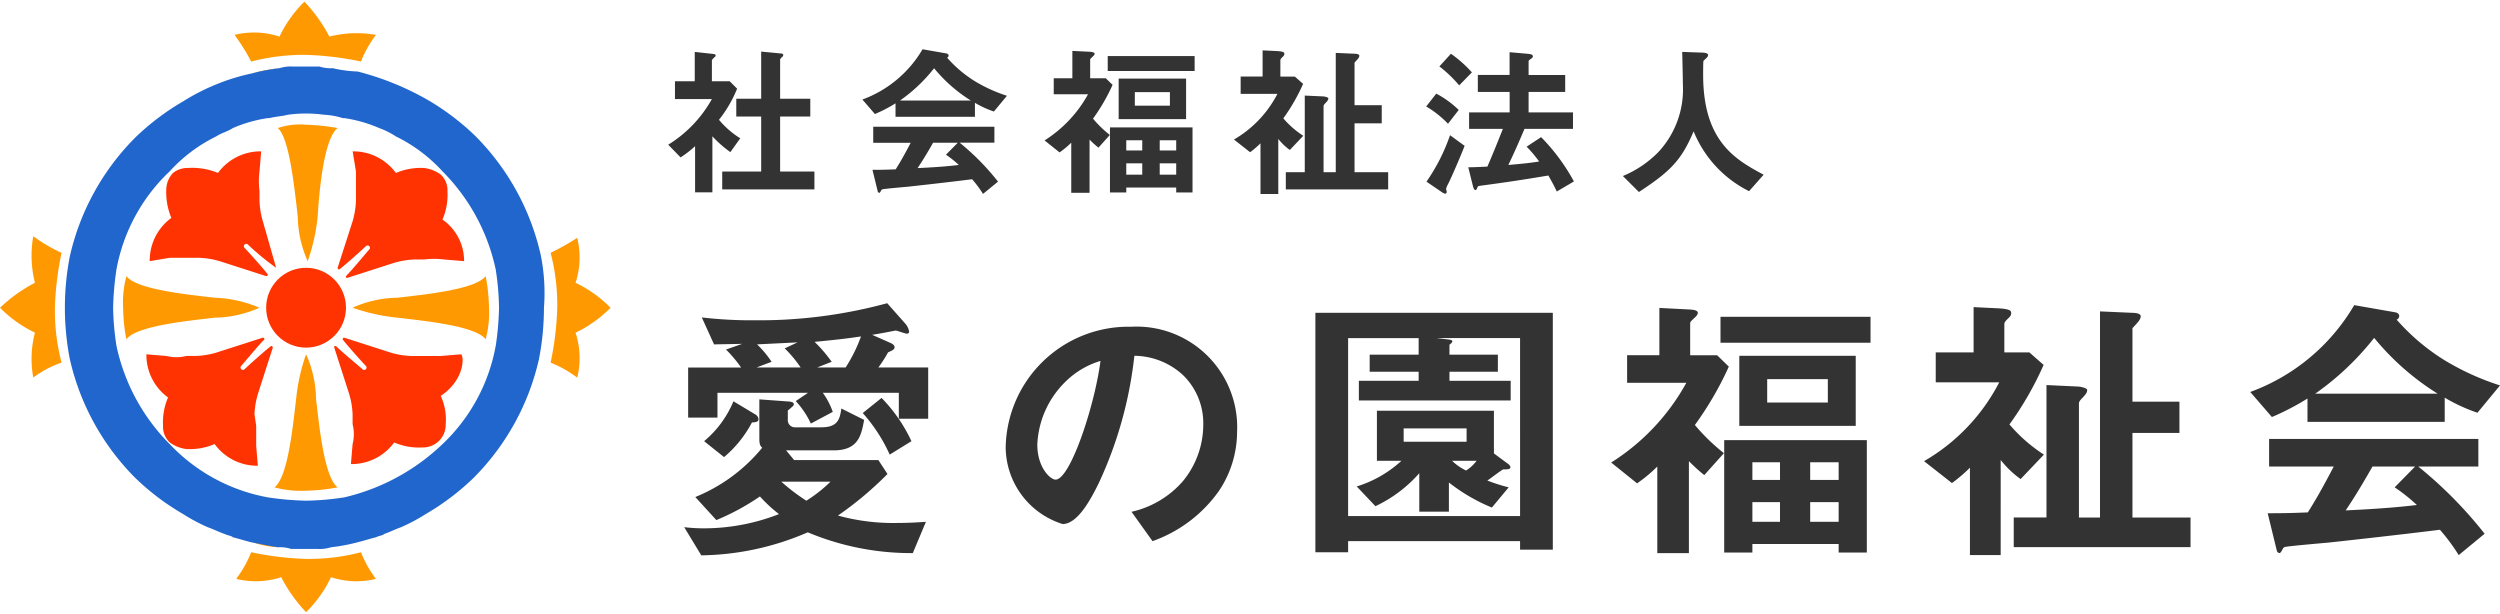 <svg xmlns="http://www.w3.org/2000/svg" width="167" height="41" viewBox="0 0 166.844 40.742">
  <defs>
    <style>
      .cls-1 {
        fill: #333;
      }

      .cls-2 {
        fill: #ff9901;
      }

      .cls-3 {
        fill: #ff3301;
      }

      .cls-4 {
        fill: #2066cd;
      }
    </style>
  </defs>
  <g id="logo" transform="translate(-82 -19)">
    <path id="パス_515" data-name="パス 515" class="cls-1" d="M-44.232-8.037v-3.42h-3.325a8.644,8.644,0,0,0,.646-1.007c.19-.095.437-.171.437-.342,0-.152-.171-.247-.3-.3l-1.2-.532c.513-.076,1.083-.19,1.577-.285.133.019.627.209.741.209a.136.136,0,0,0,.152-.133,1.076,1.076,0,0,0-.285-.57l-1.178-1.33a32.557,32.557,0,0,1-8.873,1.14,28.246,28.246,0,0,1-3.5-.19l.817,1.8c.8-.019,1.216-.019,1.881-.038l-1.083.38a8.617,8.617,0,0,1,1.007,1.2h-3.534v3.344h1.957V-9.766h6.042l-.817.551a5.782,5.782,0,0,1,1.007,1.5l1.463-.779a4.9,4.9,0,0,0-.665-1.273h5.073v1.729Zm-4.484-5.491a10.114,10.114,0,0,1-1.026,2.071h-1.9l.969-.38a9.565,9.565,0,0,0-1.14-1.33C-50.255-13.319-49.761-13.376-48.716-13.528Zm-4.028,2.071h-2.945l1.007-.38A6.971,6.971,0,0,0-55.651-13c.437-.019,2.318-.114,2.7-.133l-.855.4A8.191,8.191,0,0,1-52.744-11.457Zm8.36,10.3c-.551.038-1.178.076-1.9.076a13.883,13.883,0,0,1-3.971-.494,22.986,22.986,0,0,0,3.306-2.774l-.608-.931h-5.624l-.532-.646h3.173c1.653,0,1.843-1.007,2.033-2.033l-1.52-.76c-.1.722-.247,1.254-1.33,1.254h-1.729A.475.475,0,0,1-53.6-7.98v-.608a2.413,2.413,0,0,0,.228-.19c.076-.076.171-.114.171-.228s-.095-.171-.475-.19L-55.5-9.329v2.641c0,.38.076.475.19.589a11.235,11.235,0,0,1-4.465,3.287l1.406,1.539A15.782,15.782,0,0,0-55.461-2.85a9.446,9.446,0,0,0,1.273,1.178,13.8,13.8,0,0,1-4.959.95A11.118,11.118,0,0,1-60.515-.8l1.14,1.881A18.414,18.414,0,0,0-52.269-.456,17.872,17.872,0,0,0-45.258.931ZM-55.765-8.322-57.228-9.2a6.929,6.929,0,0,1-1.957,2.66l1.33,1.064A7.718,7.718,0,0,0-55.993-7.79c.266,0,.437-.057.437-.209A.4.4,0,0,0-55.765-8.322Zm5.016,4.484a9.53,9.53,0,0,1-1.615,1.273,13.294,13.294,0,0,1-1.672-1.273Zm5.4-2.7a10.413,10.413,0,0,0-1.995-2.888L-48.6-8.417A10.878,10.878,0,0,1-46.8-5.643Zm21.736-.722a6.713,6.713,0,0,0-7.068-6.916,8.2,8.2,0,0,0-8.379,8.056,5.406,5.406,0,0,0,3.8,5.111c.988,0,1.862-1.6,2.432-2.774a26.976,26.976,0,0,0,2.356-8.455,4.861,4.861,0,0,1,3.23,1.273,4.479,4.479,0,0,1,1.368,3.325,5.944,5.944,0,0,1-1.368,3.781,6.4,6.4,0,0,1-3.42,2.033L-29.26.133a9.172,9.172,0,0,0,4.427-3.344A7.1,7.1,0,0,0-23.617-7.258Zm-9.12-4.636c-.38,2.964-2.014,7.923-3,7.923-.342,0-1.216-.8-1.216-2.337a6.222,6.222,0,0,1,1.9-4.218A5.609,5.609,0,0,1-32.737-11.894ZM-8.3-6.5h-4.2v-.893h4.2Zm2.926,1.71c0-.114-.114-.209-.228-.285l-.874-.646v-2.85h-7.809v3.344h1.634a7.8,7.8,0,0,1-2.983,1.71L-14.383-2.2a9.006,9.006,0,0,0,2.926-2.2v2.565h1.976V-3.781A12.018,12.018,0,0,0-6.612-2.109l1.121-1.349a10.667,10.667,0,0,1-1.425-.456c.19-.114.684-.513,1.045-.741C-5.605-4.655-5.377-4.655-5.377-4.788Zm-2.261-.437a2.549,2.549,0,0,1-.7.646,3.45,3.45,0,0,1-.931-.646ZM-2.546.7V-15.105H-18.392V.874h2.185V.133H-4.731V.7ZM-4.731-1.539H-16.207V-13.414H-11.5v1.1h-3.268v1.14H-11.5v.608h-3.99v1.311H-5.358v-1.311H-9.443v-.608h3.23v-1.14h-3.23v-.665c.076-.057.19-.133.19-.228,0-.076-.133-.1-.228-.114l-.836-.1h5.586ZM18.411.893v-7.5H8.892v7.5h1.881V.323H16.53v.57ZM16.53-3.952h-1.9V-5.13h1.9Zm0,2.793h-1.9V-2.47h1.9ZM12.616-3.952H10.773V-5.13h1.843Zm0,2.793H10.773V-2.47h1.843ZM9.2-11.514l-.779-.76h-1.8V-14.4c0-.095.038-.133.3-.38.076-.076.209-.19.209-.323,0-.152-.209-.209-.627-.228l-1.938-.1v3.154H2.413v1.843H6.365a14.605,14.605,0,0,1-5.016,5.32L3.078-3.724A9.862,9.862,0,0,0,4.427-4.845V.931H6.536V-5.206a11.6,11.6,0,0,0,1.026.931L8.873-5.738A13.22,13.22,0,0,1,6.935-7.619,22.036,22.036,0,0,0,9.2-11.514ZM17.67-7.562v-4.674H9.9v4.674ZM15.808-9.12H11.761v-1.558h4.047Zm2.85-3.99v-1.729H8.645v1.729ZM40.014.532V-1.444H36.138V-7.087h3.135v-2.09H36.138v-4.9c.3-.342.551-.551.551-.8,0-.209-.437-.228-.57-.228L33.972-15.2V-1.444H32.566v-7.6c0-.095.019-.171.266-.418.152-.171.285-.3.285-.494,0-.114-.361-.209-.589-.228l-2.128-.1v8.835H28.215V.532ZM30.229-5.643a10.411,10.411,0,0,1-2.3-2.014,21.714,21.714,0,0,0,2.28-3.971l-.95-.836H27.588v-1.862c0-.152.076-.228.247-.4.152-.133.209-.228.209-.342,0-.152,0-.3-.95-.342l-1.558-.076v3.021H23.009v2h4.237A12.91,12.91,0,0,1,22.23-5.206l1.862,1.463a10.354,10.354,0,0,0,1.2-1.026V1.064h2.052V-5.282a6.639,6.639,0,0,0,1.33,1.273ZM60.667-10.26a17.27,17.27,0,0,1-3.686-1.672,14.174,14.174,0,0,1-3.211-2.717.271.271,0,0,0,.171-.247c0-.133-.133-.228-.285-.247l-2.717-.475A13.357,13.357,0,0,1,44-9.823l1.444,1.672a16.91,16.91,0,0,0,2.375-1.235v1.558h9.158V-9.443a11.438,11.438,0,0,0,2.185,1.007Zm-4.161.551h-8.17a18.5,18.5,0,0,0,3.933-3.724A17.245,17.245,0,0,0,56.506-9.709ZM59.641-.361a28.112,28.112,0,0,0-4.427-4.484h4.009V-6.688H45.258v1.843h4.313c-.855,1.634-1.254,2.3-1.729,3.059-.95.038-1.482.057-2.679.057L45.771.76a.222.222,0,0,0,.171.171c.057,0,.114-.057.228-.285a.24.24,0,0,1,.19-.133c.456-.076,2.47-.247,2.869-.285C49.78.171,54.055-.3,56.658-.627a13.088,13.088,0,0,1,1.254,1.691ZM55.119-2.28c-1.577.19-3.154.285-4.75.361.342-.513.893-1.349,1.786-2.926H55L53.637-3.458A11.492,11.492,0,0,1,55.119-2.28Z" transform="translate(188.177 54.872)"/>
    <g id="グループ化_9" data-name="グループ化 9" transform="translate(82 19)">
      <g id="グループ化_4" data-name="グループ化 4" transform="translate(0 15.653)">
        <path id="パス_6" data-name="パス 6" class="cls-2" d="M4.108,15.21a20.636,20.636,0,0,0-.444,3.663,13.791,13.791,0,0,0,.444,3.663h0a6.8,6.8,0,0,0-1.887,1,6.9,6.9,0,0,1,.111-3A8.215,8.215,0,0,1,0,18.874a10.267,10.267,0,0,1,2.331-1.665A7.432,7.432,0,0,1,2.22,14.1a10.346,10.346,0,0,0,1.887,1.11Z" transform="translate(0 -14.1)"/>
        <path id="パス_7" data-name="パス 7" class="cls-2" d="M16.5,18.609a7.515,7.515,0,0,1-3,.666c-1.887.222-5.218.555-5.884,1.443A12.3,12.3,0,0,1,7.4,18.609,6.832,6.832,0,0,1,7.622,16.5c.666.888,4,1.221,5.884,1.443A8.356,8.356,0,0,1,16.5,18.609Z" transform="translate(0.815 -13.836)"/>
        <path id="パス_8" data-name="パス 8" class="cls-2" d="M30.3,18.609a6.832,6.832,0,0,1-.222,2.109c-.666-.888-4-1.221-5.884-1.443a12.89,12.89,0,0,1-3-.666,7.515,7.515,0,0,1,3-.666c1.887-.222,5.218-.555,5.884-1.443A12.3,12.3,0,0,1,30.3,18.609Z" transform="translate(2.335 -13.836)"/>
        <path id="パス_9" data-name="パス 9" class="cls-2" d="M34.765,20.528a5.435,5.435,0,0,1,.111,3,7.62,7.62,0,0,0-1.776-1h0a20.636,20.636,0,0,0,.444-3.663A13.791,13.791,0,0,0,33.1,15.2h0a16.788,16.788,0,0,0,1.776-1,5.435,5.435,0,0,1-.111,3A8.215,8.215,0,0,1,37.1,18.863,8.215,8.215,0,0,1,34.765,20.528Z" transform="translate(3.646 -14.089)"/>
      </g>
      <g id="グループ化_5" data-name="グループ化 5" transform="translate(15.653)">
        <path id="パス_10" data-name="パス 10" class="cls-2" d="M20.719,30.081a12.3,12.3,0,0,1-2.109.222,6.832,6.832,0,0,1-2.109-.222c.888-.666,1.221-4,1.443-5.884a12.89,12.89,0,0,1,.666-3,7.515,7.515,0,0,1,.666,3C19.5,26.085,19.83,29.415,20.719,30.081Z" transform="translate(-13.836 2.335)"/>
        <path id="パス_11" data-name="パス 11" class="cls-2" d="M16.976,32.833A5.521,5.521,0,0,1,15.2,32.5h0C15.866,32.611,16.421,32.722,16.976,32.833Z" transform="translate(-13.979 3.58)"/>
        <path id="パス_12" data-name="パス 12" class="cls-2" d="M19.376,32.8h0Z" transform="translate(-13.714 3.613)"/>
        <path id="パス_13" data-name="パス 13" class="cls-2" d="M21.676,32.5c-.555.111-1.11.222-1.776.333.666-.111,1.221-.222,1.776-.333Z" transform="translate(-13.461 3.58)"/>
        <path id="パス_14" data-name="パス 14" class="cls-2" d="M23.525,34.876a5.435,5.435,0,0,1-3-.111A8.215,8.215,0,0,1,18.863,37.1,10.267,10.267,0,0,1,17.2,34.765a5.435,5.435,0,0,1-3,.111,7.62,7.62,0,0,0,1-1.776h0a20.636,20.636,0,0,0,3.663.444,13.791,13.791,0,0,0,3.663-.444h0A7.62,7.62,0,0,0,23.525,34.876Z" transform="translate(-14.089 3.646)"/>
        <path id="パス_15" data-name="パス 15" class="cls-2" d="M18.587,7.4a13.6,13.6,0,0,1,2.109.222c-.888.666-1.221,4-1.332,5.884a12.89,12.89,0,0,1-.666,3,7.515,7.515,0,0,1-.666-3c-.222-1.887-.555-5.218-1.332-5.884A4.623,4.623,0,0,1,18.587,7.4Z" transform="translate(-13.814 0.815)"/>
        <path id="パス_16" data-name="パス 16" class="cls-2" d="M16.976,4a12.261,12.261,0,0,0-1.776.333h0C15.866,4.222,16.421,4.111,16.976,4Z" transform="translate(-13.979 0.441)"/>
        <path id="パス_17" data-name="パス 17" class="cls-2" d="M18.644,3.9h0Z" transform="translate(-13.648 0.43)"/>
        <path id="パス_18" data-name="パス 18" class="cls-2" d="M21.665,4.333h0L20,4Z" transform="translate(-13.45 0.441)"/>
        <path id="パス_19" data-name="パス 19" class="cls-2" d="M23.536,2.22a7.62,7.62,0,0,0-1,1.776h0a20.636,20.636,0,0,0-3.663-.444A13.791,13.791,0,0,0,15.21,4h0A13.218,13.218,0,0,0,14.1,2.22a5.435,5.435,0,0,1,3,.111A8.215,8.215,0,0,1,18.763,0a10.267,10.267,0,0,1,1.665,2.331A7.372,7.372,0,0,1,23.536,2.22Z" transform="translate(-14.1)"/>
      </g>
      <ellipse id="楕円形_5" data-name="楕円形 5" class="cls-3" cx="2.664" cy="2.664" rx="2.664" ry="2.664" transform="translate(17.762 17.762)"/>
      <g id="グループ化_6" data-name="グループ化 6" transform="translate(4.33 4.33)">
        <path id="パス_20" data-name="パス 20" class="cls-4" d="M35.65,16.445a16.331,16.331,0,0,0-4.33-7.882A16.429,16.429,0,0,0,28.1,6.12a18.69,18.69,0,0,0-4.663-1.887,8.57,8.57,0,0,1-1.665-.222,2.444,2.444,0,0,1-.888-.111H19.109a2.444,2.444,0,0,0-.888.111,12.261,12.261,0,0,0-1.776.333,14.22,14.22,0,0,0-4.663,1.887A16.429,16.429,0,0,0,8.563,8.674a16.331,16.331,0,0,0-4.33,7.882,17.947,17.947,0,0,0,0,6.883,16.331,16.331,0,0,0,4.33,7.882,16.429,16.429,0,0,0,3.219,2.442,12.133,12.133,0,0,0,1.665.888c.333.111.777.333,1.11.444.222.111.444.111.555.222.444.111.777.222,1.221.333.555.111,1.11.222,1.776.333a2.444,2.444,0,0,1,.888.111h1.776a2.444,2.444,0,0,0,.888-.111,12.261,12.261,0,0,0,1.776-.333c.444-.111.777-.222,1.221-.333.222-.111.444-.111.555-.222.333-.111.777-.333,1.11-.444a12.134,12.134,0,0,0,1.665-.888,16.429,16.429,0,0,0,3.219-2.442,16.331,16.331,0,0,0,4.33-7.882A18.072,18.072,0,0,0,35.872,20,12.767,12.767,0,0,0,35.65,16.445Zm-3,6.106A11.964,11.964,0,0,1,29.1,29.1a14.081,14.081,0,0,1-6.55,3.552A18.221,18.221,0,0,1,20,32.875a19.819,19.819,0,0,1-2.553-.222,11.964,11.964,0,0,1-6.55-3.552,13.157,13.157,0,0,1-3.552-6.55A18.221,18.221,0,0,1,7.119,20a19.819,19.819,0,0,1,.222-2.553,11.964,11.964,0,0,1,3.552-6.55A10.391,10.391,0,0,1,14,8.563c.333-.222.777-.333,1.11-.555a9.216,9.216,0,0,1,2.331-.666h.111c.444-.111.777-.111,1.221-.222a9,9,0,0,1,2.442,0,4.721,4.721,0,0,1,1.221.222h.111a9.216,9.216,0,0,1,2.331.666,5.186,5.186,0,0,1,1.11.555A10.391,10.391,0,0,1,29.1,10.894a13.157,13.157,0,0,1,3.552,6.55A18.221,18.221,0,0,1,32.875,20,19.819,19.819,0,0,1,32.653,22.55Z" transform="translate(-3.9 -3.9)"/>
      </g>
      <g id="グループ化_7" data-name="グループ化 7" transform="translate(9.99 9.99)">
        <path id="パス_21" data-name="パス 21" class="cls-3" d="M17.437,16.771h0a17.592,17.592,0,0,1-1.887-1.554.157.157,0,0,0-.222.222c.111.111,1.221,1.332,1.554,1.776a.109.109,0,0,1-.111.111l-3.108-1a5.572,5.572,0,0,0-1.332-.222h-2L9,16.327a3.512,3.512,0,0,1,1.443-2.886,4.422,4.422,0,0,1-.333-2,1.653,1.653,0,0,1,.444-1,1.55,1.55,0,0,1,1-.333,4.422,4.422,0,0,1,2,.333A3.512,3.512,0,0,1,16.438,9l-.111,1.332a5.35,5.35,0,0,0,0,1.332v.666a5.572,5.572,0,0,0,.222,1.332Z" transform="translate(-8.998 -8.998)"/>
        <path id="パス_22" data-name="パス 22" class="cls-3" d="M27.2,24.086a3.78,3.78,0,0,1,.333,1.887,1.518,1.518,0,0,1-1.554,1.554,4.185,4.185,0,0,1-1.887-.333,3.512,3.512,0,0,1-2.886,1.443l.111-1.332a2.706,2.706,0,0,0,0-1.332v-.666a5.572,5.572,0,0,0-.222-1.332l-1-3.108c0-.111,0-.111.111-.111.444.444,1.665,1.443,1.776,1.554a.157.157,0,0,0,.222-.222c-.111-.111-1.221-1.332-1.554-1.776a.109.109,0,0,1,.111-.111l3.108,1a5.572,5.572,0,0,0,1.332.222h2l1.332-.111C28.759,21.31,28.87,22.975,27.2,24.086Z" transform="translate(-7.776 -7.765)"/>
      </g>
      <g id="グループ化_8" data-name="グループ化 8" transform="translate(9.768 9.99)">
        <path id="パス_23" data-name="パス 23" class="cls-3" d="M16.127,26.084v1.332l.111,1.332A3.512,3.512,0,0,1,13.352,27.3a4.185,4.185,0,0,1-1.887.333,2.344,2.344,0,0,1-1.11-.444,1.425,1.425,0,0,1-.444-1.11,4.185,4.185,0,0,1,.333-1.887A3.512,3.512,0,0,1,8.8,21.31l1.332.111a2.706,2.706,0,0,0,1.332,0h.666a5.572,5.572,0,0,0,1.332-.222l3.108-1a.109.109,0,0,1,.111.111c-.444.444-1.443,1.665-1.554,1.776a.157.157,0,0,0,.222.222c.111-.111,1.332-1.221,1.776-1.554a.109.109,0,0,1,.111.111l-1,3.108a5.572,5.572,0,0,0-.222,1.332Z" transform="translate(-8.798 -7.765)"/>
        <path id="パス_24" data-name="パス 24" class="cls-3" d="M28.737,16.327,27.4,16.216a5.35,5.35,0,0,0-1.332,0h-.666a5.572,5.572,0,0,0-1.332.222l-3.108,1c-.111,0-.111,0-.111-.111.444-.444,1.443-1.665,1.554-1.776a.157.157,0,1,0-.222-.222c-.111.111-1.332,1.221-1.776,1.554a.109.109,0,0,1-.111-.111l1-3.108a5.572,5.572,0,0,0,.222-1.332v-2L21.3,9a3.512,3.512,0,0,1,2.886,1.443,4.185,4.185,0,0,1,1.887-.333,2.344,2.344,0,0,1,1.11.444,1.425,1.425,0,0,1,.444,1.11,4.185,4.185,0,0,1-.333,1.887A3.36,3.36,0,0,1,28.737,16.327Z" transform="translate(-7.532 -8.998)"/>
      </g>
    </g>
    <path id="パス_516" data-name="パス 516" class="cls-1" d="M10.175.308V-.88H7.887V-4.554H9.9V-5.742H7.887V-8.36c0-.044.066-.1.154-.187a.175.175,0,0,0,.055-.11c0-.055-.066-.1-.121-.1L6.622-8.888v3.146H4.961v1.188H6.622V-.88h-2.6V.308ZM5.225-3.1A5.951,5.951,0,0,1,3.806-4.334a8.353,8.353,0,0,0,1.21-2.079l-.495-.495H3.333V-8.294c0-.044.022-.066.176-.22a.159.159,0,0,0,.077-.11c0-.055-.055-.088-.121-.1L2.189-8.866v1.958H.869V-5.72H3.333A8.329,8.329,0,0,1,.418-2.673l.825.847a6.967,6.967,0,0,0,.968-.748V.506H3.366v-3.74a7.57,7.57,0,0,0,1.2,1.056Zm17.8-2.838a10,10,0,0,1-2.134-.968A8.206,8.206,0,0,1,19.03-8.481a.157.157,0,0,0,.1-.143c0-.077-.077-.132-.165-.143l-1.573-.275a7.733,7.733,0,0,1-4.015,3.355l.836.968a9.79,9.79,0,0,0,1.375-.715v.9h5.3v-.935a6.622,6.622,0,0,0,1.265.583Zm-2.409.319h-4.73a10.713,10.713,0,0,0,2.277-2.156A9.984,9.984,0,0,0,20.614-5.621ZM22.429-.209a16.276,16.276,0,0,0-2.563-2.6h2.321V-3.872H14.1V-2.8h2.5c-.495.946-.726,1.331-1,1.771-.55.022-.858.033-1.551.033L14.4.44a.129.129,0,0,0,.1.1c.033,0,.066-.033.132-.165A.139.139,0,0,1,14.74.3C15,.253,16.17.154,16.4.132c.319-.033,2.794-.308,4.3-.5a7.577,7.577,0,0,1,.726.979ZM19.811-1.32c-.913.11-1.826.165-2.75.209.2-.3.517-.781,1.034-1.694h1.65l-.792.8A6.653,6.653,0,0,1,19.811-1.32ZM35.409.517V-3.828H29.9V.517h1.089V.187H34.32v.33ZM34.32-2.288h-1.1V-2.97h1.1Zm0,1.617h-1.1V-1.43h1.1ZM32.054-2.288H30.987V-2.97h1.067Zm0,1.617H30.987V-1.43h1.067Zm-1.98-5.995-.451-.44H28.578V-8.338c0-.055.022-.077.176-.22.044-.044.121-.11.121-.187s-.121-.121-.363-.132L27.39-8.932v1.826H26.147v1.067h2.288a8.456,8.456,0,0,1-2.9,3.08l1,.8a5.71,5.71,0,0,0,.781-.649V.539h1.221V-3.014a6.716,6.716,0,0,0,.594.539l.759-.847a7.654,7.654,0,0,1-1.122-1.089A12.758,12.758,0,0,0,30.074-6.666ZM34.98-4.378V-7.084h-4.5v2.706ZM33.9-5.28H31.559v-.9H33.9Zm1.65-2.31v-1h-5.8v1ZM48.466.308V-.836H46.222V-4.1h1.815v-1.21H46.222V-8.151c.176-.2.319-.319.319-.462,0-.121-.253-.132-.33-.132L44.968-8.8V-.836h-.814v-4.4c0-.055.011-.1.154-.242.088-.1.165-.176.165-.286,0-.066-.209-.121-.341-.132L42.9-5.951V-.836H41.635V.308ZM42.8-3.267A6.027,6.027,0,0,1,41.47-4.433a12.571,12.571,0,0,0,1.32-2.3l-.55-.484h-.968V-8.294c0-.088.044-.132.143-.231.088-.077.121-.132.121-.2,0-.088,0-.176-.55-.2l-.9-.044v1.749H38.621v1.155h2.453a7.474,7.474,0,0,1-2.9,3.047l1.078.847a5.994,5.994,0,0,0,.693-.594V.616h1.188V-3.058a3.844,3.844,0,0,0,.77.737ZM60.863-.22a13.219,13.219,0,0,0-2.189-2.959l-.968.638a8.3,8.3,0,0,1,.836.99c-.572.088-.924.132-2.057.231.385-.792.737-1.6,1.078-2.409H60.8v-1.1H57.838V-6.193H60.28V-7.326H57.838v-.913c0-.044.033-.077.154-.165q.132-.082.132-.165c0-.143-.2-.154-.4-.176l-1.155-.1v1.518H54.45v1.133h2.123v1.364H53.867v1.1h2.255c-.286.715-.583,1.474-1.034,2.519-.275.011-.825.044-1.276.044L54.131.121c.022.066.066.231.154.231.066,0,.088-.044.143-.187.022-.077.055-.077.275-.11,1.727-.231,2.739-.385,4.455-.671.132.242.308.528.561,1.067ZM54.054-7.5a8.157,8.157,0,0,0-1.4-1.243l-.77.847a8.183,8.183,0,0,1,1.32,1.265Zm-.88,2.508a6.332,6.332,0,0,0-1.5-1.089l-.671.858A6.578,6.578,0,0,1,52.459-4.07Zm.4,2.4-.979-.715a12.542,12.542,0,0,1-1.573,3.1l1,.682a.588.588,0,0,0,.253.121c.077,0,.1-.088.1-.121s-.044-.165-.044-.2a1.419,1.419,0,0,1,.143-.341C52.668-.44,53.273-1.837,53.57-2.6ZM73.524-.671c-1.9-1.012-4.037-2.233-4.037-6.666,0-.143,0-.88.022-.924s.2-.187.22-.22a.263.263,0,0,0,.088-.176c0-.165-.374-.165-.5-.165L68.09-8.866c.011.462.044,1.881.044,2.178a6.133,6.133,0,0,1-1.65,4.521A7.126,7.126,0,0,1,64.13-.583L65.2.484c2.145-1.4,2.849-2.156,3.652-4.048a7.682,7.682,0,0,0,3.7,3.993Z" transform="translate(126.177 31.22)"/>
  </g>
</svg>
